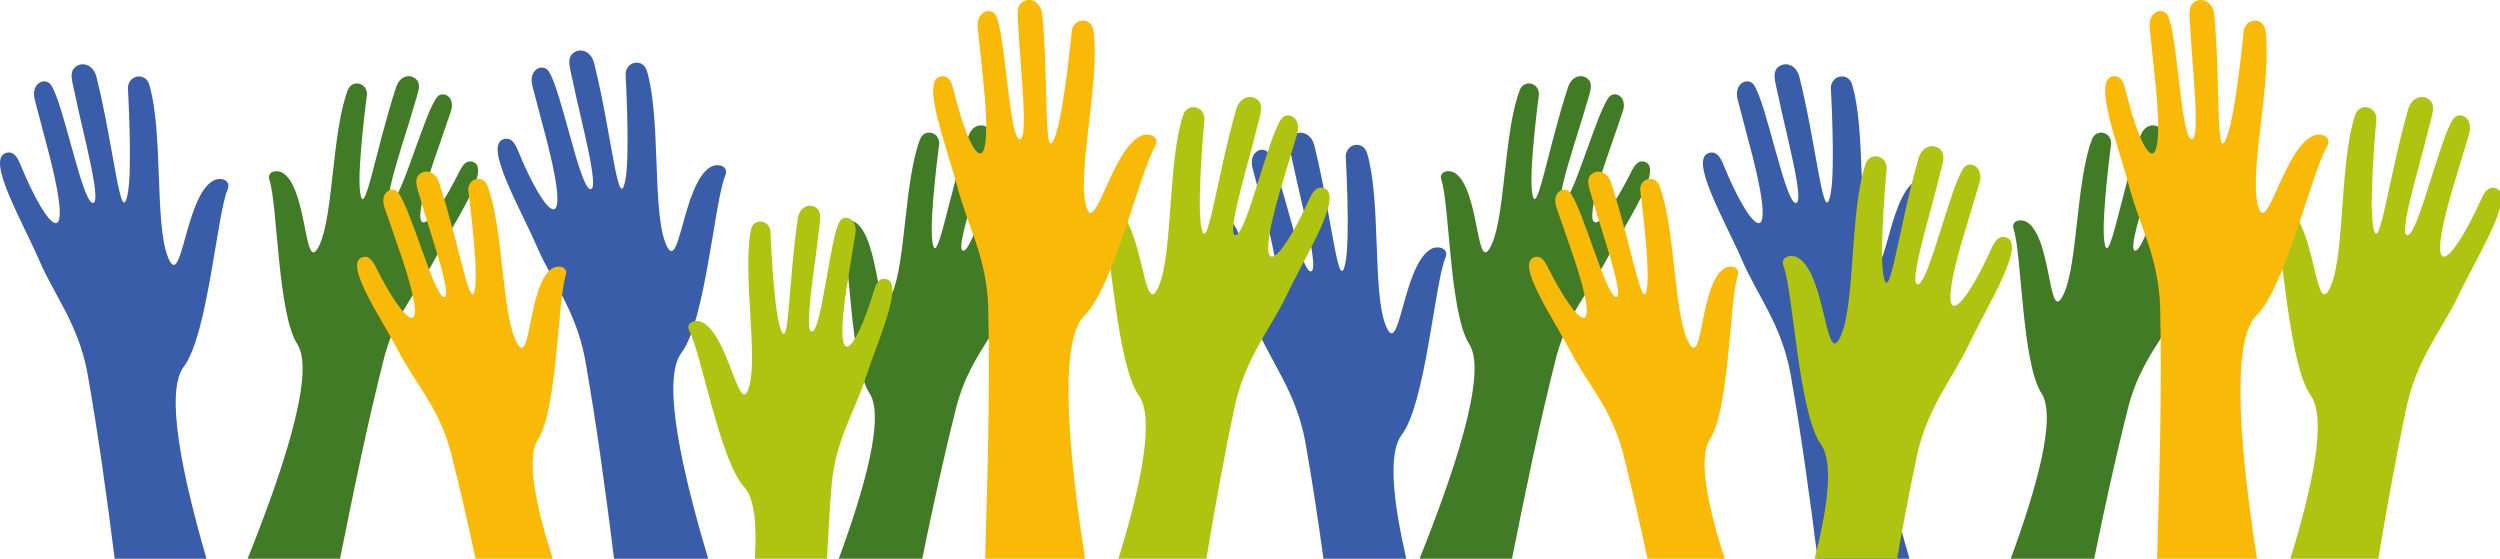 <?xml version="1.0" encoding="UTF-8"?>
<svg xmlns="http://www.w3.org/2000/svg" xmlns:xlink="http://www.w3.org/1999/xlink" width="1892" height="422.859" xml:space="preserve">
  <defs>
    <path id="a" d="M0 0h1893.22v422.859H0z"></path>
  </defs>
  <clipPath id="b">
    <use xlink:href="#a" overflow="visible"></use>
  </clipPath>
  <g clip-path="url(#b)">
    <defs>
      <path id="c" d="M0 0h1893.216v422.859H0z"></path>
    </defs>
    <clipPath id="d">
      <use xlink:href="#c" overflow="visible"></use>
    </clipPath>
    <g clip-path="url(#d)">
      <defs>
        <path id="e" d="M-82.452 23.934h333.826v426.013H-82.452z"></path>
      </defs>
      <clipPath id="f">
        <use xlink:href="#e" overflow="visible"></use>
      </clipPath>
      <path clip-path="url(#f)" fill="#395DA8" d="M172.197 143.526c3.208-7.721-5.804-9.582-10.744-6.869-21.983 12.074-23.774 86.908-34.824 56.683-9.474-25.913-3.178-94.306-13.693-129.36-2.751-9.175-15.135-7.719-16.148 2.057-.03.296 3.589 61.714-.157 80.761-5.286 26.871-10.225-34.759-23.575-88.407-2.159-8.678-9.293-11.48-14.464-8.708-7.356 3.944-3.74 11.94-1.189 24.612 5.029 24.98 20.652 81.564 12.506 79.246-8.145-2.319-21.96-75.731-31.357-89.29-4.313-6.224-15.59-1.325-12.213 11.345.083.313 11.303 42.904 11.379 43.202 18.825 74.183-1.165 57.267-22.353 5.508-2.295-5.606-5.291-10.368-11.041-8.458-14.851 4.934 12.279 51.023 25.559 81.582 11.595 26.682 29.193 47.701 36.272 84.738 8.463 47.98 14.748 94.285 20.646 140.692h69.492c-17.817-61.212-31.864-126.104-17.208-145.362 18.156-23.857 24.955-114.332 33.112-133.972"></path>
    </g>
    <g clip-path="url(#d)">
      <defs>
        <path id="g" d="M852.206 75.698h294.624v372.464H852.206z"></path>
      </defs>
      <clipPath id="h">
        <use xlink:href="#g" overflow="visible"></use>
      </clipPath>
      <path clip-path="url(#h)" fill="#395DA8" d="M1093.835 195.291c3.208-7.722-5.805-9.582-10.744-6.869-21.984 12.073-23.775 86.907-34.825 56.683-9.473-25.914-3.177-94.306-13.692-129.361-2.752-9.174-15.136-7.719-16.148 2.058-.031.295 3.588 61.712-.158 80.76-5.286 26.871-10.224-34.759-23.575-88.407-2.159-8.678-9.293-11.481-14.464-8.707-7.356 3.943-3.74 11.939-1.188 24.611 5.028 24.98 20.651 81.564 12.506 79.246s-21.961-75.73-31.358-89.29c-4.313-6.224-15.59-1.325-12.213 11.345.083.313 11.304 42.904 11.379 43.202 18.825 74.183-1.165 57.267-22.353 5.509-2.295-5.607-5.291-10.369-11.041-8.459-14.851 4.933 12.278 51.023 25.559 81.582 11.595 26.682 29.193 47.701 36.271 84.738 5.32 30.158 9.776 59.653 13.82 88.929h62.658c-9.807-42.537-14.054-79.794-3.547-93.598 18.157-23.858 24.955-114.334 33.113-133.972"></path>
    </g>
    <g clip-path="url(#d)">
      <defs>
        <path id="i" d="M291.524 13.485h342.047v436.924H291.524z"></path>
      </defs>
      <clipPath id="j">
        <use xlink:href="#i" overflow="visible"></use>
      </clipPath>
      <path clip-path="url(#j)" fill="#395DA8" d="M548.806 133.079c3.208-7.722-5.804-9.582-10.744-6.869-21.983 12.072-23.774 86.908-34.825 56.682-9.473-25.913-3.177-94.305-13.691-129.361-2.752-9.174-15.136-7.719-16.149 2.059-.03.295 3.588 61.711-.158 80.76-5.285 26.871-10.224-34.76-23.574-88.408-2.159-8.677-9.293-11.48-14.464-8.707-7.356 3.943-3.74 11.939-1.189 24.612 5.029 24.981 20.652 81.565 12.506 79.245-8.145-2.318-21.961-75.73-31.357-89.289-4.313-6.225-15.591-1.325-12.214 11.345.083.313 11.304 42.903 11.38 43.202 18.824 74.182-1.165 57.266-22.354 5.508-2.296-5.607-5.291-10.368-11.041-8.458-14.851 4.933 12.279 51.022 25.559 81.582 11.596 26.681 29.193 47.701 36.272 84.737 9.098 51.58 15.678 101.226 21.966 151.142h71.259c-19.206-64.095-35.788-135.453-20.295-155.81 18.157-23.858 24.954-114.334 33.113-133.972"></path>
    </g>
    <g clip-path="url(#d)">
      <defs>
        <path id="k" d="M1206.32 23.934h333.819v426.013H1206.32z"></path>
      </defs>
      <clipPath id="l">
        <use xlink:href="#k" overflow="visible"></use>
      </clipPath>
      <path clip-path="url(#l)" fill="#395DA8" d="M1460.965 143.526c3.208-7.721-5.804-9.582-10.743-6.869-21.984 12.074-23.775 86.908-34.825 56.683-9.474-25.913-3.178-94.306-13.692-129.36-2.752-9.175-15.136-7.719-16.148 2.057-.031.296 3.588 61.714-.158 80.761-5.286 26.871-10.225-34.759-23.575-88.407-2.159-8.678-9.293-11.48-14.464-8.708-7.356 3.944-3.74 11.94-1.189 24.612 5.029 24.98 20.652 81.564 12.507 79.246-8.146-2.319-21.962-75.731-31.358-89.29-4.313-6.224-15.591-1.325-12.213 11.345.083.313 11.304 42.904 11.379 43.202 18.825 74.183-1.165 57.267-22.354 5.508-2.295-5.606-5.291-10.368-11.041-8.458-14.851 4.934 12.279 51.023 25.56 81.582 11.595 26.682 29.191 47.701 36.271 84.738 8.463 47.98 14.749 94.285 20.646 140.692h69.492c-17.817-61.212-31.864-126.104-17.208-145.362 18.158-23.857 24.956-114.332 33.113-133.972"></path>
    </g>
    <g clip-path="url(#d)">
      <defs>
        <path id="m" d="M117.584 37.225h307.401v408.316H117.584z"></path>
      </defs>
      <clipPath id="n">
        <use xlink:href="#m" overflow="visible"></use>
      </clipPath>
      <path clip-path="url(#n)" fill="#417B25" d="M329.668 195.094c14.132-26.874 41.899-66.926 28.737-72.412-5.097-2.123-8.141 2.001-10.605 6.941-22.75 45.605-42.059 59.627-19.941-6.516.089-.266 13.162-38.213 13.259-38.492 3.924-11.284-5.993-16.498-10.333-11.133-9.456 11.687-26.968 77.467-34.527 79.024-7.559 1.558 10.459-48.81 16.718-71.171 3.174-11.344 6.999-18.365.582-22.446-4.514-2.87-11.186-.804-13.733 6.937-15.756 47.851-24.405 103.524-27.394 78.748-2.118-17.563 5.317-73.131 5.31-73.401-.26-8.953-11.416-11.112-14.536-2.961-11.924 31.147-10.82 93.724-21.179 116.633-12.083 26.722-8.657-41.405-27.82-53.862-4.306-2.799-12.621-1.716-10.227 5.518 6.087 18.398 6.154 101.076 21.045 123.982 14.389 22.135-13.022 100.93-37.647 162.376h69.943c10.221-50.823 20.404-101.003 33.665-153.208 8.933-33.179 26.344-51.093 38.683-74.557"></path>
    </g>
    <g clip-path="url(#d)">
      <defs>
        <path id="o" d="M1004.51 37.225h307.4v408.316h-307.4z"></path>
      </defs>
      <clipPath id="p">
        <use xlink:href="#o" overflow="visible"></use>
      </clipPath>
      <path clip-path="url(#p)" fill="#417B25" d="M1216.596 195.094c14.132-26.874 41.899-66.926 28.737-72.412-5.097-2.123-8.142 2.001-10.605 6.941-22.75 45.605-42.059 59.628-19.941-6.516.089-.266 13.162-38.213 13.259-38.492 3.924-11.284-5.993-16.498-10.333-11.133-9.456 11.687-26.968 77.467-34.527 79.024-7.559 1.558 10.459-48.81 16.718-71.171 3.174-11.344 6.998-18.365.582-22.446-4.514-2.87-11.186-.804-13.733 6.937-15.756 47.852-24.405 103.524-27.394 78.748-2.118-17.563 5.317-73.131 5.31-73.401-.26-8.953-11.416-11.112-14.536-2.961-11.924 31.147-10.82 93.724-21.179 116.633-12.083 26.722-8.657-41.405-27.82-53.862-4.306-2.799-12.621-1.716-10.227 5.518 6.087 18.398 6.154 101.076 21.045 123.982 14.389 22.135-13.022 100.93-37.646 162.376h69.942c10.221-50.823 20.402-101.003 33.665-153.208 8.933-33.179 26.344-51.093 38.683-74.557"></path>
    </g>
    <g clip-path="url(#d)">
      <defs>
        <path id="q" d="M571.697 74.442h279.395v369.773H571.697z"></path>
      </defs>
      <clipPath id="r">
        <use xlink:href="#q" overflow="visible"></use>
      </clipPath>
      <path clip-path="url(#r)" fill="#417B25" d="M762.747 232.311c14.132-26.875 41.898-66.926 28.736-72.412-5.097-2.123-8.141 2-10.604 6.94-22.75 45.605-42.059 59.628-19.942-6.515.089-.266 13.162-38.213 13.259-38.492 3.925-11.285-5.992-16.499-10.332-11.134-9.455 11.687-26.969 77.468-34.527 79.024-7.56 1.558 10.459-48.809 16.717-71.17 3.174-11.344 7-18.365.582-22.447-4.513-2.869-11.185-.803-13.733 6.937-15.756 47.851-24.404 103.524-27.394 78.748-2.118-17.562 5.318-73.131 5.31-73.401-.26-8.953-11.416-11.111-14.535-2.961-11.925 31.147-10.82 93.725-21.18 116.633-12.083 26.723-8.657-41.405-27.819-53.861-4.307-2.799-12.621-1.717-10.228 5.518 6.087 18.397 6.155 101.076 21.045 123.982 11.595 17.836-3.953 72.464-23.312 125.159h63.15c7.849-38.275 16.104-76.556 26.122-115.991 8.935-33.18 26.346-51.094 38.685-74.557"></path>
    </g>
    <g clip-path="url(#d)">
      <defs>
        <path id="s" d="M1458.63 74.442h279.39v369.773h-279.39z"></path>
      </defs>
      <clipPath id="t">
        <use xlink:href="#s" overflow="visible"></use>
      </clipPath>
      <path clip-path="url(#t)" fill="#417B25" d="M1649.675 232.311c14.132-26.875 41.898-66.926 28.736-72.412-5.097-2.125-8.141 2-10.604 6.94-22.75 45.605-42.059 59.628-19.942-6.515.089-.266 13.162-38.212 13.259-38.492 3.925-11.285-5.992-16.499-10.332-11.134-9.455 11.687-26.969 77.467-34.527 79.024-7.56 1.558 10.459-48.809 16.717-71.17 3.174-11.344 7-18.365.582-22.447-4.513-2.869-11.186-.803-13.733 6.937-15.756 47.851-24.404 103.524-27.394 78.748-2.118-17.562 5.318-73.131 5.31-73.401-.26-8.953-11.416-11.111-14.536-2.961-11.924 31.147-10.819 93.725-21.179 116.633-12.083 26.723-8.657-41.405-27.819-53.861-4.307-2.799-12.621-1.717-10.228 5.518 6.087 18.397 6.155 101.076 21.045 123.982 11.595 17.836-3.953 72.464-23.312 125.159h63.15c7.849-38.275 16.104-76.556 26.122-115.991 8.935-33.18 26.346-51.094 38.685-74.557"></path>
    </g>
    <g clip-path="url(#d)">
      <defs>
        <path id="u" d="M481.207 128.592h268.006v321.455H481.207z"></path>
      </defs>
      <clipPath id="v">
        <use xlink:href="#u" overflow="visible"></use>
      </clipPath>
      <path clip-path="url(#v)" fill="#AFC410" d="M654.747 286.971c9.319-28.698 29.773-72.6 15.959-75.756-5.35-1.224-7.636 3.328-9.219 8.582-14.606 48.494-31.158 65.479-20.628-3.025.043-.275 6.46-39.641 6.508-39.932 1.945-11.713-8.646-15.15-11.994-9.166-7.294 13.039-13.376 80.412-20.516 83.211-7.142 2.797 2.028-49.564 4.395-72.521 1.2-11.644 3.765-19.165-3.208-22.082-4.902-2.051-11.089 1.095-12.283 9.104-7.378 49.519-6.479 105.502-13.576 81.738-5.03-16.845-7.1-72.521-7.152-72.785-1.762-8.725-13.051-8.961-14.735-.453-6.437 32.513 5.176 93.615-1.114 117.797-7.338 28.205-15.447-39.098-36.313-48.071-4.688-2.017-12.649.442-9.088 7.124 9.059 16.995 23.04 97.961 41.478 117.889 7.77 8.397 9.562 28.692 7.978 54.233h54.584c.937-18.564 2.084-37.294 3.585-56.354 3.165-34 17.203-54.475 25.339-79.533"></path>
    </g>
    <g clip-path="url(#d)">
      <defs>
        <path id="w" d="M1302.43 87.405h280v358.839h-280z"></path>
      </defs>
      <clipPath id="x">
        <use xlink:href="#w" overflow="visible"></use>
      </clipPath>
      <path clip-path="url(#x)" fill="#AFC410" d="M1490.164 260.422c14.339-30.077 43.06-75.192 28.391-80.641-5.68-2.108-8.84 2.545-11.33 8.068-22.98 50.987-43.549 67.195-22.146-6.285.086-.296 12.785-42.468 12.88-42.779 3.817-12.543-7.282-17.834-11.811-11.764-9.864 13.223-26.233 86.108-34.455 88.141-8.221 2.035 9.366-53.971 15.266-78.76 2.991-12.576 6.883-20.44-.33-24.639-5.071-2.953-12.298-.4-14.759 8.197-15.217 53.15-22.302 114.57-26.646 87.529-3.079-19.166 2.681-80.42 2.661-80.715-.672-9.806-12.997-11.693-16.067-2.621-11.732 34.668-7.827 103.238-18.199 128.805-12.098 29.822-11.276-45.03-32.825-57.862-4.843-2.884-13.913-1.338-10.978 6.489 7.468 19.912 11.104 110.57 28.419 135.046 9.444 13.35 5.058 47.077-4.932 86.227h62.394c4.606-26.04 9.575-52.271 15.262-79.016 8.365-36.765 26.686-57.16 39.205-83.42"></path>
    </g>
    <g clip-path="url(#d)">
      <defs>
        <path id="y" d="M767.544 50.189h306.786v397.02H767.544z"></path>
      </defs>
      <clipPath id="z">
        <use xlink:href="#y" overflow="visible"></use>
      </clipPath>
      <path clip-path="url(#z)" fill="#AFC410" d="M973.838 223.206c14.339-30.076 43.06-75.191 28.391-80.64-5.68-2.108-8.84 2.544-11.33 8.067-22.981 50.988-43.549 67.195-22.147-6.284.087-.296 12.786-42.468 12.88-42.779 3.818-12.544-7.281-17.834-11.81-11.764-9.864 13.223-26.233 86.108-34.455 88.141-8.221 2.034 9.366-53.971 15.265-78.761 2.991-12.575 6.884-20.439-.329-24.639-5.071-2.953-12.299-.399-14.76 8.197-15.216 53.15-22.301 114.57-26.646 87.53-3.079-19.166 2.681-80.42 2.661-80.716-.672-9.805-12.997-11.692-16.067-2.62-11.732 34.668-7.827 103.237-18.199 128.804-12.098 29.822-11.276-45.029-32.825-57.861-4.843-2.885-13.913-1.338-10.978 6.488 7.468 19.912 11.104 110.57 28.419 135.047 12.349 17.455 1.059 69.736-15.494 123.442h66.571c6.384-38.297 13.244-76.714 21.646-116.231 8.367-36.767 26.687-57.162 39.207-83.421"></path>
    </g>
    <g clip-path="url(#d)">
      <defs>
        <path id="A" d="M1654.47 50.189h306.79v397.02h-306.79z"></path>
      </defs>
      <clipPath id="B">
        <use xlink:href="#A" overflow="visible"></use>
      </clipPath>
      <path clip-path="url(#B)" fill="#AFC410" d="M1860.765 223.206c14.339-30.076 43.061-75.191 28.392-80.64-5.681-2.108-8.84 2.544-11.33 8.067-22.981 50.988-43.549 67.195-22.147-6.284.086-.296 12.786-42.468 12.88-42.779 3.817-12.544-7.281-17.834-11.81-11.764-9.864 13.223-26.234 86.108-34.455 88.141-8.221 2.034 9.366-53.971 15.265-78.761 2.991-12.575 6.883-20.439-.33-24.639-5.071-2.953-12.298-.399-14.759 8.197-15.216 53.15-22.301 114.57-26.646 87.53-3.079-19.166 2.681-80.42 2.661-80.716-.673-9.805-12.997-11.692-16.068-2.62-11.732 34.668-7.827 103.237-18.198 128.804-12.098 29.822-11.276-45.029-32.826-57.861-4.842-2.885-13.912-1.338-10.977 6.488 7.468 19.912 11.104 110.57 28.419 135.047 12.348 17.455 1.058 69.736-15.494 123.442h66.571c6.384-38.297 13.243-76.714 21.646-116.231 8.367-36.767 26.687-57.162 39.206-83.421"></path>
    </g>
    <g clip-path="url(#d)">
      <defs>
        <path id="C" d="M220.604 109.433h254.412v333.852H220.604z"></path>
      </defs>
      <clipPath id="D">
        <use xlink:href="#C" overflow="visible"></use>
      </clipPath>
      <path clip-path="url(#D)" fill="#F9B907" d="M428.096 208.708c2.394-7.232-5.922-8.316-10.228-5.517-19.163 12.456-15.737 80.584-27.82 53.862-10.358-22.91-9.256-85.485-21.179-116.633-3.12-8.152-14.276-5.992-14.536 2.961-.008.27 7.427 55.838 5.311 73.401-2.989 24.776-11.639-30.897-27.395-78.749-2.549-7.74-9.22-9.807-13.732-6.936-6.418 4.08-2.593 11.103.582 22.445 6.257 22.363 24.275 72.729 16.717 71.172-7.56-1.558-25.072-67.338-34.527-79.025-4.34-5.365-14.258-.151-10.333 11.134.097.28 13.17 38.226 13.259 38.492 22.117 66.143 2.809 52.12-19.941 6.516-2.465-4.94-5.508-9.065-10.605-6.94-13.162 5.484 14.605 45.537 28.737 72.41 12.339 23.465 29.75 41.379 38.685 74.558 6.969 27.431 13.081 54.3 18.803 81h58.389c-12.842-40.164-20.248-76.296-11.231-90.167 14.888-22.907 14.955-105.586 21.044-123.984"></path>
    </g>
    <g clip-path="url(#d)">
      <defs>
        <path id="E" d="M1107.53 109.433h254.409v333.852H1107.53z"></path>
      </defs>
      <clipPath id="F">
        <use xlink:href="#E" overflow="visible"></use>
      </clipPath>
      <path clip-path="url(#F)" fill="#F9B907" d="M1315.023 208.708c2.394-7.232-5.922-8.316-10.228-5.516-19.163 12.455-15.737 80.583-27.82 53.861-10.358-22.91-9.256-85.485-21.179-116.633-3.12-8.152-14.276-5.992-14.536 2.961-.008.27 7.427 55.838 5.31 73.401-2.988 24.776-11.638-30.897-27.394-78.749-2.549-7.738-9.221-9.807-13.733-6.936-6.418 4.08-2.592 11.103.582 22.445 6.258 22.363 24.276 72.729 16.718 71.172-7.56-1.558-25.072-67.338-34.527-79.025-4.34-5.365-14.258-.151-10.333 11.134.097.28 13.17 38.226 13.259 38.492 22.117 66.143 2.809 52.12-19.941 6.516-2.466-4.94-5.509-9.065-10.605-6.94-13.162 5.484 14.605 45.537 28.737 72.41 12.339 23.465 29.75 41.379 38.685 74.558 6.968 27.431 13.081 54.3 18.802 81h58.39c-12.842-40.164-20.248-76.296-11.231-90.167 14.889-22.907 14.956-105.586 21.044-123.984"></path>
    </g>
    <g clip-path="url(#d)">
      <defs>
        <path id="G" d="M566.596-30.994h412.929v491.002H566.596z"></path>
      </defs>
      <clipPath id="H">
        <use xlink:href="#G" overflow="visible"></use>
      </clipPath>
      <path clip-path="url(#H)" fill="#F9B907" d="M874.136 110.846c4.356-7.163-4.291-10.383-9.602-8.447-23.632 8.612-36.824 82.514-43.165 50.868-5.437-27.129 11.238-93.957 6.163-130.308-1.328-9.512-13.824-9.959-16.32-.424-.074.288-5.858 61.715-12.477 80.023-9.339 25.829-4.831-36.011-9.88-91.223-.816-8.93-7.459-12.798-13.008-10.837-7.893 2.787-5.529 11.263-4.934 24.213 1.174 25.528 8.026 83.997.307 80.456s-10.215-78.414-17.459-93.287c-3.326-6.828-15.251-3.692-13.837 9.381.034.324 4.658 44.25 4.688 44.557 7.341 76.4-9.892 56.583-22.997 2.05-1.42-5.908-3.662-11.084-9.653-10.068-15.472 2.624 4.388 52.445 12.889 84.762 7.422 28.214 21.657 51.734 23.023 89.523 1.436 65.539-.555 127.494-2.343 190.774h75.646c-11.247-72.114-21.293-164.024-.303-184.276 21.639-20.875 42.18-109.516 53.262-127.737"></path>
    </g>
    <g clip-path="url(#d)">
      <defs>
        <path id="I" d="M1453.52-30.994h412.931v491.002H1453.52z"></path>
      </defs>
      <clipPath id="J">
        <use xlink:href="#I" overflow="visible"></use>
      </clipPath>
      <path clip-path="url(#J)" fill="#F9B907" d="M1761.063 110.846c4.356-7.163-4.291-10.383-9.602-8.447-23.632 8.612-36.824 82.514-43.165 50.868-5.437-27.129 11.238-93.957 6.163-130.308-1.328-9.512-13.824-9.959-16.32-.424-.074.288-5.858 61.716-12.477 80.023-9.339 25.828-4.831-36.011-9.88-91.223-.816-8.93-7.459-12.798-13.008-10.837-7.893 2.787-5.529 11.263-4.934 24.213 1.174 25.527 8.026 83.996.307 80.455s-10.215-78.413-17.459-93.286c-3.326-6.828-15.251-3.692-13.838 9.381.035.324 4.659 44.25 4.689 44.558 7.341 76.399-9.892 56.582-22.997 2.049-1.419-5.907-3.662-11.084-9.653-10.068-15.472 2.624 4.388 52.445 12.889 84.761 7.422 28.216 21.658 51.735 23.023 89.524 1.436 65.539-.555 127.494-2.343 190.774h75.646c-11.246-72.114-21.293-164.024-.303-184.276 21.639-20.875 42.18-109.516 53.262-127.737"></path>
    </g>
  </g>
</svg>
